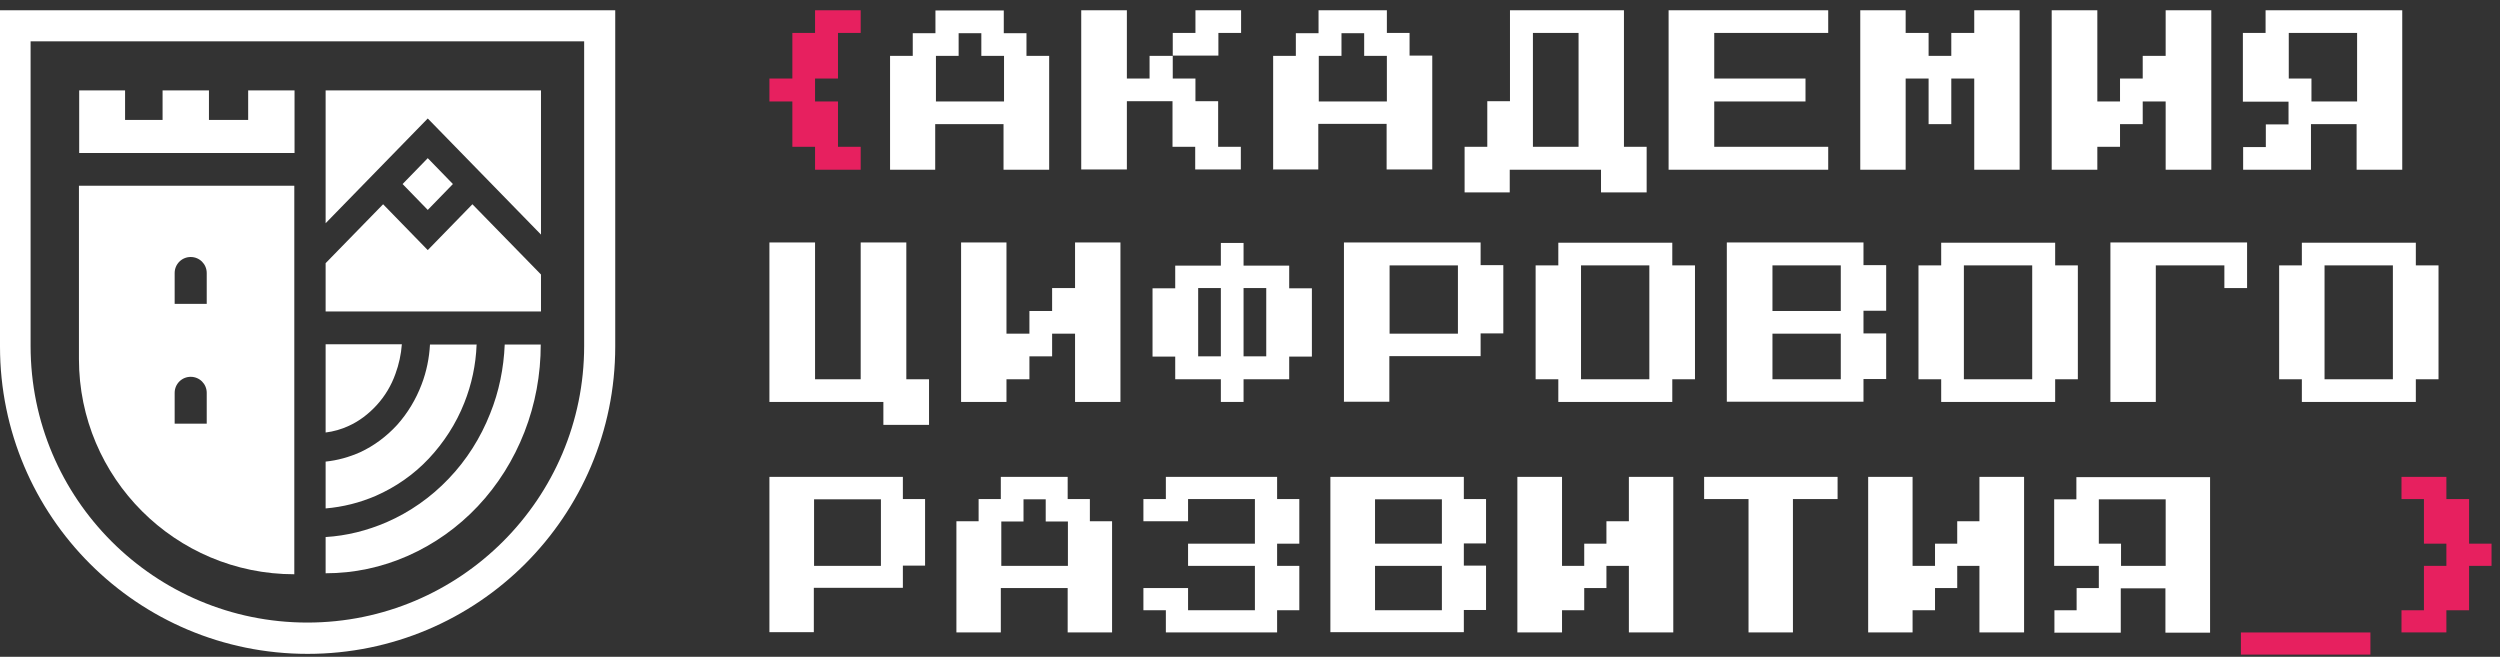<?xml version="1.0" encoding="UTF-8"?> <svg xmlns="http://www.w3.org/2000/svg" width="236" height="62" viewBox="0 0 236 62" fill="none"><rect x="0" y="0" width="236" height="62" fill="#333333" stroke="none"/><g clip-path="url(#clip0_144_10764)"><path d="M226.701 59.7V57.606H228.82V53.418H230.939V51.323H228.82V47.111H226.701V45.017H230.939V47.111H233.082V51.323H235.201V53.418H233.082V57.606H230.939V59.7H226.701Z" fill="#E7205F"></path><path d="M223.767 59.702H211.541V61.796H223.767V59.702Z" fill="#E7205F"></path><path d="M200.225 53.419H204.44V47.136H198.129V51.324H200.225V53.419ZM193.937 59.702V57.607H196.033V55.513H198.129V53.419H193.914V47.136H196.01V45.041H208.631V59.725H204.416V55.536H200.201V59.725H193.891L193.937 59.702Z" fill="white"></path><path d="M176.355 59.7V45.017H180.547V53.418H182.666V51.323H184.762V49.206H186.858V45.017H191.073V59.7H186.858V53.418H184.762V55.512H182.666V57.606H180.547V59.7H176.355Z" fill="white"></path><path d="M165.061 59.7V47.111H160.869V45.017H173.468V47.111H169.253V59.7H165.061Z" fill="white"></path><path d="M143.24 59.7V45.017H147.455V53.418H149.551V51.323H151.647V49.206H153.766V45.017H157.958V59.7H153.766V53.418H151.647V55.512H149.551V57.606H147.455V59.7H143.24Z" fill="white"></path><path d="M129.803 57.606H136.114V53.418H129.803V57.606ZM129.803 51.323H136.114V47.135H129.803V51.323ZM125.588 59.7V45.017H138.186V47.111H140.282V51.3H138.186V53.394H140.282V57.583H138.186V59.677H125.588V59.7Z" fill="white"></path><path d="M110.057 59.7V57.606H107.938V55.512H112.153V57.606H118.463V53.418H112.153V51.323H118.463V47.111H112.153V49.206H107.938V47.111H110.057V45.017H120.559V47.111H122.655V51.323H120.559V53.418H122.655V57.606H120.559V59.7H110.057Z" fill="white"></path><path d="M94.5 53.418H100.811V49.229H98.715V47.135H96.619V49.229H94.523V53.418H94.5ZM90.285 59.7V49.206H92.381V47.111H94.477V45.017H100.788V47.111H102.884V49.206H104.979V59.7H100.788V55.512H94.477V59.7H90.285Z" fill="white"></path><path d="M76.848 53.418H83.159V47.135H76.848V53.418ZM72.633 59.7V45.017H85.231V47.111H87.327V53.394H85.231V55.489H76.825V59.677H72.633V59.7Z" fill="white"></path><path d="M219.437 35.803H225.888V25.052H219.437V35.803ZM217.295 37.944V35.803H215.152V25.052H217.295V22.912H228.054V25.052H230.196V35.803H228.054V37.944H217.295Z" fill="white"></path><path d="M199.223 37.944V22.888H212.124V27.193H209.981V25.052H203.508V37.944H199.223Z" fill="white"></path><path d="M185.39 35.803H191.841V25.052H185.39V35.803ZM183.248 37.944V35.803H181.105V25.052H183.248V22.912H194.007V25.052H196.149V35.803H194.007V37.944H183.248Z" fill="white"></path><path d="M167.32 35.803H173.77V31.498H167.32V35.803ZM167.32 29.357H173.77V25.052H167.32V29.357ZM163.012 37.944V22.888H175.913V25.029H178.055V29.334H175.913V31.475H178.055V35.78H175.913V37.921H163.012V37.944Z" fill="white"></path><path d="M149.248 35.803H155.698V25.052H149.248V35.803ZM147.105 37.944V35.803H144.963V25.052H147.105V22.912H157.864V25.052H160.006V35.803H157.864V37.944H147.105Z" fill="white"></path><path d="M131.177 31.498H137.628V25.052H131.177V31.498ZM126.869 37.944V22.888H139.77V25.029H141.913V31.475H139.77V33.616H131.154V37.921H126.846L126.869 37.944Z" fill="white"></path><path d="M117.392 33.638H119.534V27.192H117.392V33.638ZM113.107 33.638H115.249V27.192H113.107V33.638ZM115.249 37.943V35.802H110.941V33.662H108.799V27.216H110.941V25.075H115.249V22.934H117.392V25.075H121.7V27.216H123.842V33.662H121.7V35.802H117.392V37.943H115.249Z" fill="white"></path><path d="M90.727 37.944V22.888H95.011V31.498H97.177V29.357H99.32V27.193H101.485V22.888H105.77V37.944H101.485V31.498H99.32V33.639H97.177V35.803H95.011V37.944H90.727Z" fill="white"></path><path d="M83.391 40.108V37.944H72.633V22.888H76.941V35.803H81.249V22.888H85.557V35.803H87.7V40.108H83.391Z" fill="white"></path><path d="M218.202 9.577H222.51V3.108H216.06V7.413H218.202V9.554V9.577ZM211.752 16.023V13.882H213.894V11.741H216.037V9.6H211.728V3.108H213.871V0.967H226.772V16.023H222.464V11.718H218.156V16.023H211.705H211.752Z" fill="white"></path><path d="M193.68 16.023V0.967H197.988V9.577H200.13V7.413H202.273V5.272H204.438V0.967H208.747V16.023H204.438V9.577H202.273V11.718H200.13V13.859H197.988V16.023H193.68Z" fill="white"></path><path d="M175.609 16.023V0.967H179.894V3.108H182.06V5.272H184.202V3.108H186.368V0.967H190.653V16.023H186.368V7.413H184.202V11.718H182.06V7.413H179.894V16.023H175.609Z" fill="white"></path><path d="M157.516 16.023V0.967H172.583V3.108H161.824V7.413H170.44V9.577H161.824V13.859H172.583V16.023H157.516Z" fill="white"></path><path d="M144.708 13.859H149.016V3.108H144.708V13.859ZM138.258 18.164V13.859H140.4V9.554H142.542V0.967H153.301V13.859H155.444V18.164H151.135V16.023H142.519V18.164H138.211H138.258Z" fill="white"></path><path d="M124.47 9.577H130.921V5.272H128.778V3.131H126.636V5.272H124.493V9.577H124.47ZM120.185 16.023V5.272H122.328V3.131H124.47V0.967H130.921V3.108H133.063V5.249H135.206V16H130.897V11.695H124.447V16H120.139L120.185 16.023Z" fill="white"></path><path d="M117.159 0.967V3.108H115.016V5.249H110.708V3.108H112.85V0.967H117.159ZM108.566 5.272H110.708V7.413H112.85V9.554H114.993V13.859H117.135V16H112.827V13.859H110.685V9.554H106.377V16H102.068V0.967H106.377V7.413H108.519V5.272H108.566Z" fill="white"></path><path d="M88.329 9.577H94.78V5.272H92.638V3.132H90.495V5.272H88.353V9.577H88.329ZM84.021 16.023V5.272H86.164V3.132H88.306V0.991H94.757V3.132H96.899V5.272H99.041V16.023H94.733V11.718H88.283V16.023H83.975H84.021Z" fill="white"></path><path d="M76.941 16.023V13.859H74.799V9.577H72.633V7.413H74.799V3.108H76.941V0.967H81.249V3.108H79.107V7.413H76.941V9.577H79.107V13.859H81.249V16.023H76.941Z" fill="#E7205F"></path><path fill-rule="evenodd" clip-rule="evenodd" d="M55.168 3.899H2.888V32.661C2.888 47.089 14.601 58.77 29.016 58.77C43.431 58.77 55.144 47.065 55.144 32.661V3.899H55.168ZM58.055 0.967H0V32.708C0 48.741 12.994 61.725 29.039 61.725C45.084 61.725 58.078 48.741 58.078 32.708V0.967H58.055Z" fill="white"></path><path fill-rule="evenodd" clip-rule="evenodd" d="M30.739 40.829C31.485 40.736 32.23 40.527 32.928 40.201C33.906 39.759 34.791 39.084 35.56 38.246C36.328 37.408 36.934 36.408 37.33 35.291C37.656 34.407 37.865 33.453 37.935 32.498H30.739V40.806V40.829ZM30.739 50.719V54.117C33.417 54.117 36.049 53.558 38.517 52.464C40.986 51.371 43.221 49.788 45.108 47.787C46.994 45.786 48.484 43.412 49.509 40.783C50.533 38.153 51.046 35.361 51.046 32.522H47.646C47.553 34.756 47.11 36.966 46.272 39.037C45.364 41.341 44.036 43.435 42.36 45.181C40.683 46.949 38.68 48.346 36.491 49.3C34.651 50.091 32.719 50.579 30.739 50.696V50.719ZM45.014 32.522H40.59C40.52 33.802 40.264 35.081 39.798 36.292C39.262 37.711 38.471 39.014 37.493 40.108C36.491 41.202 35.304 42.086 33.999 42.691C32.952 43.156 31.857 43.459 30.739 43.575V47.996C32.369 47.857 33.953 47.461 35.467 46.81C37.33 45.995 39.053 44.808 40.473 43.296C41.894 41.783 43.058 39.992 43.827 38.037C44.525 36.292 44.921 34.43 44.991 32.545L45.014 32.522Z" fill="white"></path><path fill-rule="evenodd" clip-rule="evenodd" d="M16.488 37.083C16.488 36.245 17.163 35.571 18.001 35.571C18.84 35.571 19.515 36.245 19.515 37.083V39.992H16.488V37.083ZM16.488 25.774C16.488 24.936 17.163 24.261 18.001 24.261C18.84 24.261 19.515 24.936 19.515 25.774V28.683H16.488V25.774ZM7.452 17.536H27.782V54.21C16.558 54.21 7.452 45.111 7.452 33.895V17.536ZM11.784 8.531H7.475V11.649V14.441H27.805V11.323V8.531H23.427V11.323H19.725V8.531H15.347V11.323H11.807V8.531H11.784Z" fill="white"></path><path fill-rule="evenodd" clip-rule="evenodd" d="M40.38 14.93L42.755 17.373L40.38 19.817L38.005 17.373L40.38 14.93ZM51.069 25.913L44.595 19.282L40.38 23.61L36.165 19.282L30.739 24.843V29.404H51.069V25.913ZM51.069 8.531H30.739V21.073L40.38 11.184L51.069 22.144V8.531Z" fill="white"></path></g><defs><clipPath id="clip0_144_10764"><rect width="235.202" height="60.828" fill="white" transform="translate(0 0.967)"></rect></clipPath></defs></svg> 